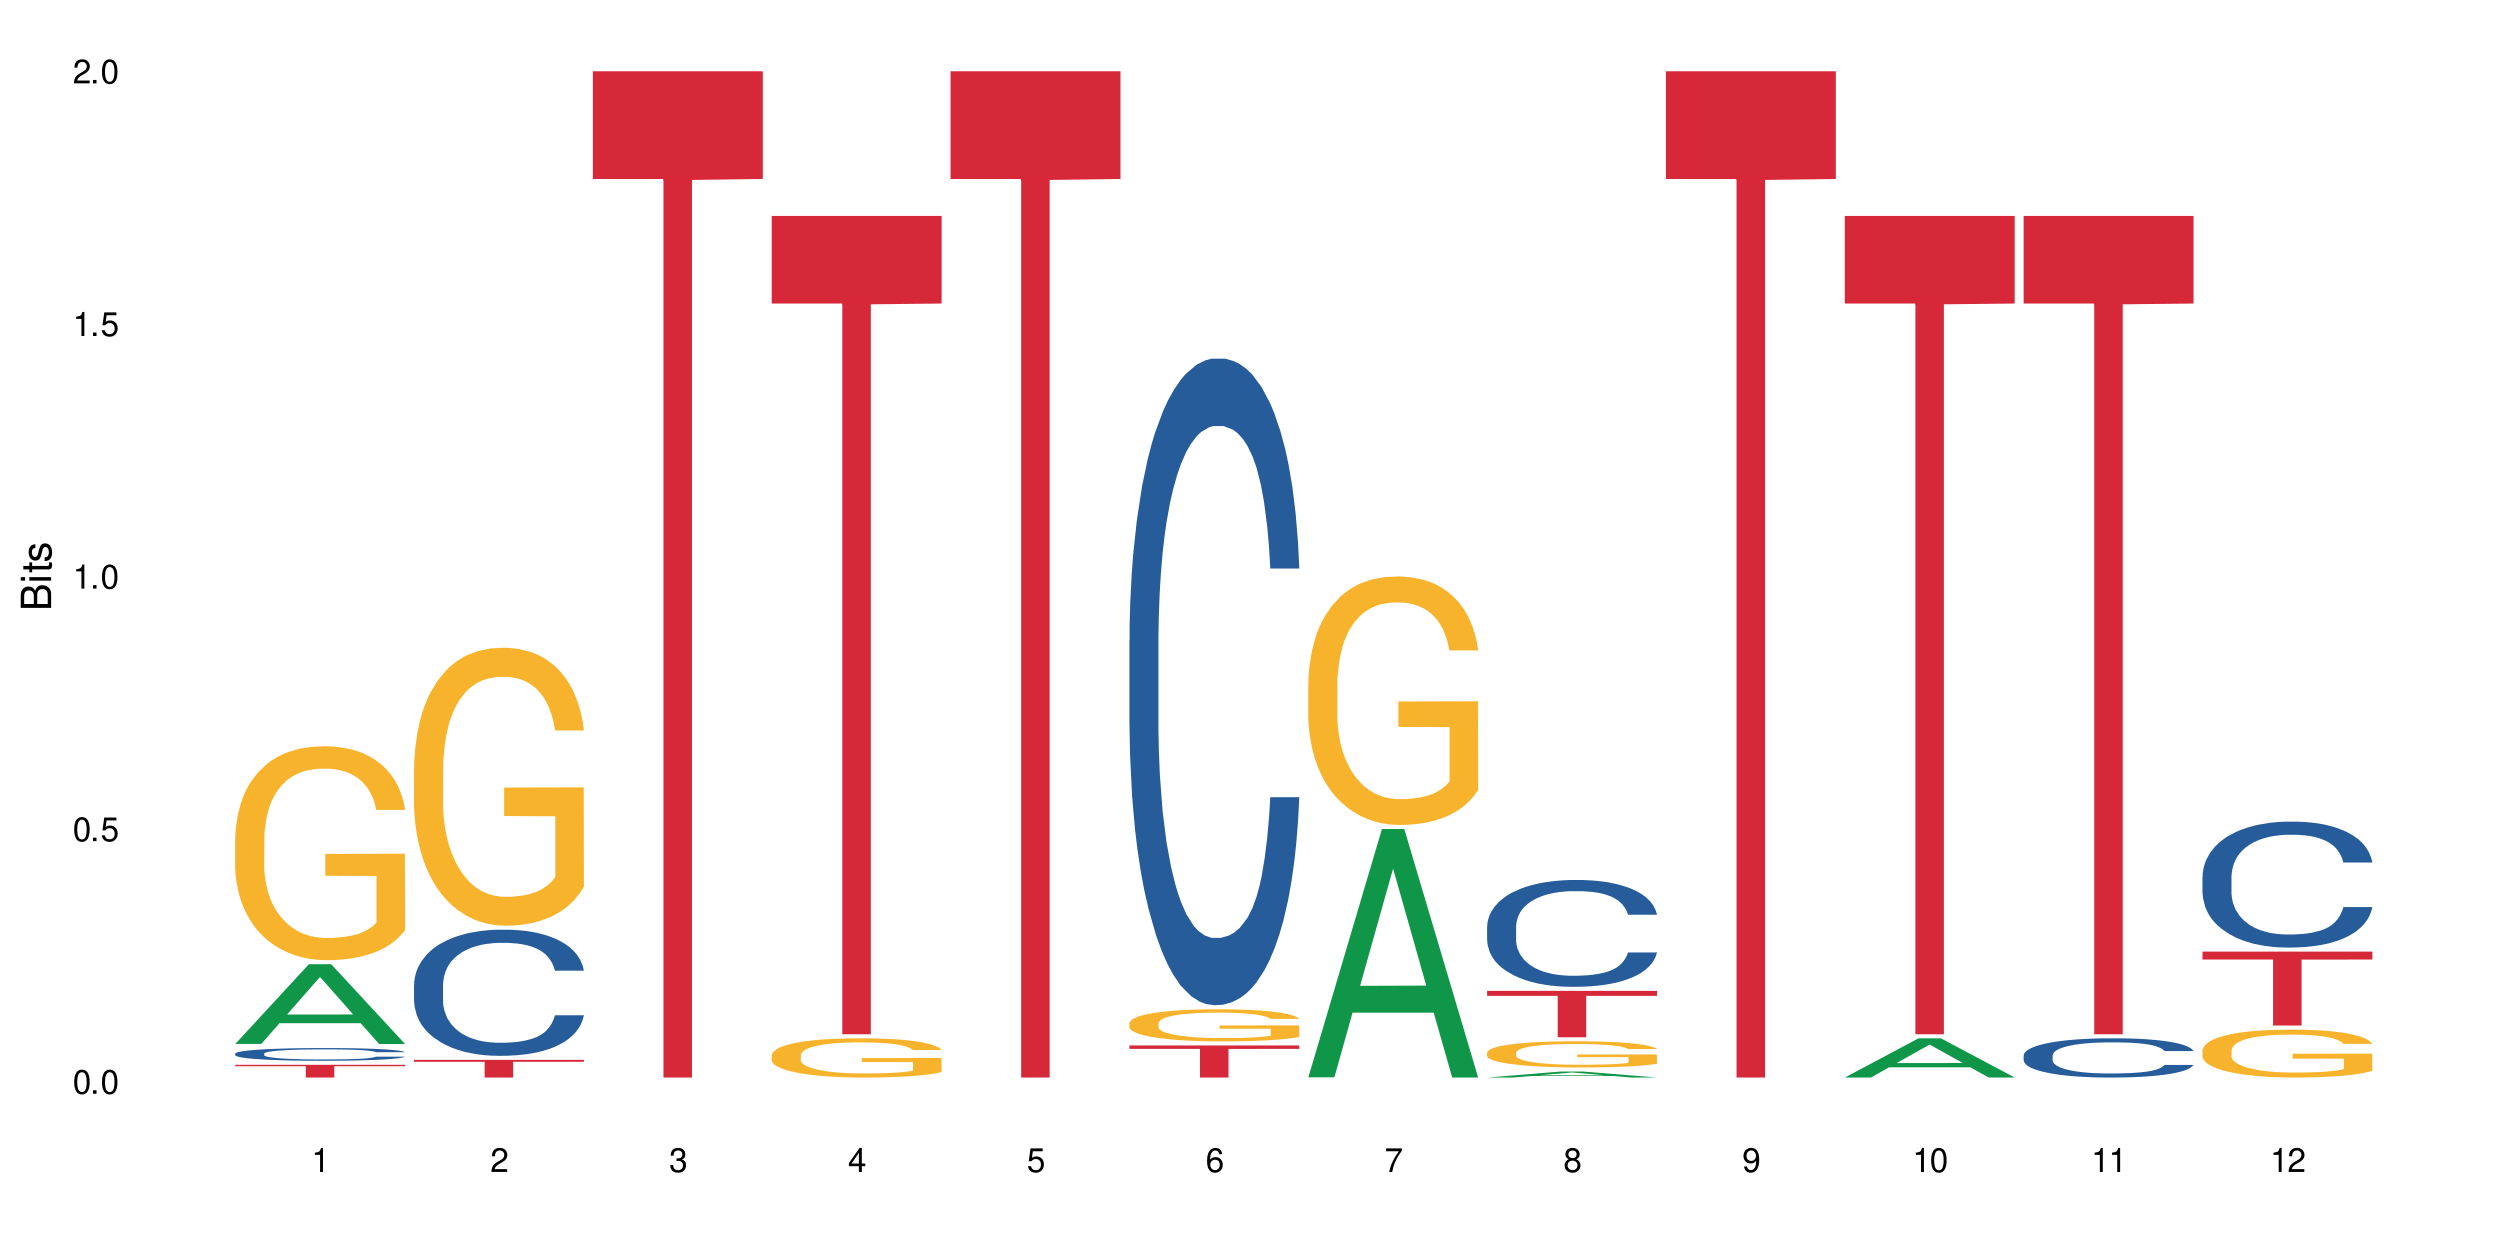<?xml version="1.0" encoding="UTF-8"?>
<svg xmlns="http://www.w3.org/2000/svg" xmlns:xlink="http://www.w3.org/1999/xlink" width="720" height="360" viewBox="0 0 720 360">
<defs>
<g>
<g id="glyph-0-0">
</g>
<g id="glyph-0-1">
<path d="M 2.641 -6.938 C 2 -6.938 1.422 -6.656 1.078 -6.172 C 0.641 -5.562 0.406 -4.641 0.406 -3.359 C 0.406 -1.016 1.188 0.219 2.641 0.219 C 4.078 0.219 4.859 -1.016 4.859 -3.297 C 4.859 -4.641 4.656 -5.547 4.203 -6.172 C 3.844 -6.656 3.281 -6.938 2.641 -6.938 Z M 2.641 -6.188 C 3.547 -6.188 4 -5.25 4 -3.375 C 4 -1.406 3.562 -0.484 2.625 -0.484 C 1.734 -0.484 1.281 -1.438 1.281 -3.344 C 1.281 -5.25 1.734 -6.188 2.641 -6.188 Z M 2.641 -6.188 "/>
</g>
<g id="glyph-0-2">
<path d="M 1.828 -1 L 0.828 -1 L 0.828 0 L 1.828 0 Z M 1.828 -1 "/>
</g>
<g id="glyph-0-3">
<path d="M 4.562 -6.797 L 1.062 -6.797 L 0.547 -3.094 L 1.328 -3.094 C 1.719 -3.562 2.047 -3.734 2.578 -3.734 C 3.484 -3.734 4.062 -3.109 4.062 -2.094 C 4.062 -1.125 3.484 -0.531 2.578 -0.531 C 1.828 -0.531 1.375 -0.906 1.188 -1.672 L 0.328 -1.672 C 0.453 -1.109 0.547 -0.844 0.75 -0.594 C 1.125 -0.078 1.828 0.219 2.594 0.219 C 3.969 0.219 4.922 -0.781 4.922 -2.219 C 4.922 -3.562 4.031 -4.484 2.719 -4.484 C 2.25 -4.484 1.859 -4.359 1.469 -4.062 L 1.734 -5.969 L 4.562 -5.969 Z M 4.562 -6.797 "/>
</g>
<g id="glyph-0-4">
<path d="M 2.484 -4.938 L 2.484 0 L 3.328 0 L 3.328 -6.938 L 2.766 -6.938 C 2.469 -5.875 2.281 -5.734 0.984 -5.562 L 0.984 -4.938 Z M 2.484 -4.938 "/>
</g>
<g id="glyph-0-5">
<path d="M 4.859 -0.828 L 1.281 -0.828 C 1.359 -1.406 1.672 -1.781 2.5 -2.281 L 3.469 -2.828 C 4.406 -3.344 4.906 -4.062 4.906 -4.906 C 4.906 -5.484 4.672 -6.031 4.266 -6.406 C 3.859 -6.766 3.375 -6.938 2.719 -6.938 C 1.859 -6.938 1.219 -6.625 0.844 -6.031 C 0.609 -5.672 0.5 -5.234 0.484 -4.531 L 1.328 -4.531 C 1.359 -5.016 1.406 -5.281 1.531 -5.516 C 1.75 -5.938 2.188 -6.203 2.703 -6.203 C 3.469 -6.203 4.031 -5.641 4.031 -4.891 C 4.031 -4.344 3.719 -3.859 3.125 -3.516 L 2.234 -3 C 0.812 -2.172 0.406 -1.531 0.328 -0.016 L 4.859 -0.016 Z M 4.859 -0.828 "/>
</g>
<g id="glyph-0-6">
<path d="M 2.125 -3.188 L 2.578 -3.188 C 3.5 -3.188 3.984 -2.766 3.984 -1.922 C 3.984 -1.062 3.469 -0.531 2.594 -0.531 C 1.656 -0.531 1.203 -1 1.156 -2.016 L 0.312 -2.016 C 0.344 -1.453 0.438 -1.094 0.609 -0.781 C 0.953 -0.109 1.625 0.219 2.547 0.219 C 3.953 0.219 4.859 -0.625 4.859 -1.938 C 4.859 -2.828 4.516 -3.297 3.703 -3.594 C 4.344 -3.844 4.656 -4.328 4.656 -5.031 C 4.656 -6.219 3.875 -6.938 2.578 -6.938 C 1.203 -6.938 0.484 -6.172 0.453 -4.703 L 1.297 -4.703 C 1.312 -5.125 1.344 -5.359 1.453 -5.578 C 1.641 -5.969 2.062 -6.203 2.594 -6.203 C 3.344 -6.203 3.797 -5.75 3.797 -5 C 3.797 -4.516 3.609 -4.219 3.25 -4.047 C 3.016 -3.953 2.703 -3.922 2.125 -3.906 Z M 2.125 -3.188 "/>
</g>
<g id="glyph-0-7">
<path d="M 3.141 -1.672 L 3.141 0 L 3.984 0 L 3.984 -1.672 L 4.984 -1.672 L 4.984 -2.438 L 3.984 -2.438 L 3.984 -6.938 L 3.359 -6.938 L 0.266 -2.578 L 0.266 -1.672 Z M 3.141 -2.438 L 1 -2.438 L 3.141 -5.5 Z M 3.141 -2.438 "/>
</g>
<g id="glyph-0-8">
<path d="M 4.781 -5.125 C 4.609 -6.266 3.891 -6.938 2.844 -6.938 C 2.094 -6.938 1.422 -6.578 1.031 -5.953 C 0.594 -5.266 0.406 -4.422 0.406 -3.172 C 0.406 -2 0.578 -1.25 0.984 -0.641 C 1.359 -0.078 1.953 0.219 2.703 0.219 C 3.984 0.219 4.922 -0.75 4.922 -2.094 C 4.922 -3.375 4.062 -4.281 2.844 -4.281 C 2.172 -4.281 1.641 -4.031 1.281 -3.516 C 1.281 -5.234 1.828 -6.188 2.797 -6.188 C 3.391 -6.188 3.797 -5.797 3.938 -5.125 Z M 2.734 -3.531 C 3.547 -3.531 4.062 -2.953 4.062 -2.031 C 4.062 -1.156 3.484 -0.531 2.703 -0.531 C 1.922 -0.531 1.328 -1.188 1.328 -2.078 C 1.328 -2.938 1.906 -3.531 2.734 -3.531 Z M 2.734 -3.531 "/>
</g>
<g id="glyph-0-9">
<path d="M 4.984 -6.797 L 0.438 -6.797 L 0.438 -5.969 L 4.109 -5.969 C 2.5 -3.656 1.828 -2.234 1.328 0 L 2.219 0 C 2.594 -2.172 3.453 -4.047 4.984 -6.094 Z M 4.984 -6.797 "/>
</g>
<g id="glyph-0-10">
<path d="M 3.75 -3.656 C 4.469 -4.094 4.688 -4.438 4.688 -5.078 C 4.688 -6.172 3.844 -6.938 2.641 -6.938 C 1.438 -6.938 0.594 -6.172 0.594 -5.094 C 0.594 -4.438 0.812 -4.094 1.516 -3.656 C 0.734 -3.266 0.359 -2.703 0.359 -1.922 C 0.359 -0.656 1.281 0.219 2.641 0.219 C 3.984 0.219 4.922 -0.656 4.922 -1.922 C 4.922 -2.703 4.531 -3.266 3.75 -3.656 Z M 2.641 -6.188 C 3.359 -6.188 3.812 -5.75 3.812 -5.062 C 3.812 -4.406 3.344 -3.984 2.641 -3.984 C 1.922 -3.984 1.453 -4.406 1.453 -5.078 C 1.453 -5.75 1.922 -6.188 2.641 -6.188 Z M 2.641 -3.266 C 3.484 -3.266 4.062 -2.719 4.062 -1.906 C 4.062 -1.078 3.484 -0.531 2.625 -0.531 C 1.797 -0.531 1.219 -1.094 1.219 -1.906 C 1.219 -2.719 1.781 -3.266 2.641 -3.266 Z M 2.641 -3.266 "/>
</g>
<g id="glyph-0-11">
<path d="M 0.516 -1.578 C 0.672 -0.453 1.406 0.219 2.438 0.219 C 3.188 0.219 3.859 -0.141 4.266 -0.766 C 4.688 -1.453 4.891 -2.297 4.891 -3.547 C 4.891 -4.719 4.703 -5.453 4.312 -6.078 C 3.938 -6.641 3.344 -6.938 2.594 -6.938 C 1.297 -6.938 0.359 -5.969 0.359 -4.625 C 0.359 -3.344 1.234 -2.453 2.453 -2.453 C 3.094 -2.453 3.578 -2.672 4.016 -3.203 C 4 -1.484 3.469 -0.531 2.5 -0.531 C 1.906 -0.531 1.484 -0.906 1.359 -1.578 Z M 2.578 -6.203 C 3.375 -6.203 3.969 -5.531 3.969 -4.641 C 3.969 -3.797 3.391 -3.188 2.547 -3.188 C 1.734 -3.188 1.234 -3.766 1.234 -4.688 C 1.234 -5.562 1.797 -6.203 2.578 -6.203 Z M 2.578 -6.203 "/>
</g>
<g id="glyph-1-0">
</g>
<g id="glyph-1-1">
<path d="M 0 -0.953 L 0 -4.891 C 0 -5.719 -0.234 -6.344 -0.734 -6.797 C -1.188 -7.234 -1.812 -7.469 -2.5 -7.469 C -3.547 -7.469 -4.188 -7 -4.625 -5.875 C -4.984 -6.688 -5.625 -7.094 -6.531 -7.094 C -7.172 -7.094 -7.734 -6.859 -8.141 -6.391 C -8.562 -5.922 -8.75 -5.344 -8.75 -4.5 L -8.75 -0.953 Z M -4.984 -2.062 L -7.766 -2.062 L -7.766 -4.219 C -7.766 -4.844 -7.688 -5.203 -7.453 -5.5 C -7.219 -5.812 -6.859 -5.969 -6.375 -5.969 C -5.891 -5.969 -5.531 -5.812 -5.297 -5.5 C -5.062 -5.203 -4.984 -4.844 -4.984 -4.219 Z M -0.984 -2.062 L -4 -2.062 L -4 -4.781 C -4 -5.766 -3.438 -6.359 -2.484 -6.359 C -1.547 -6.359 -0.984 -5.766 -0.984 -4.781 Z M -0.984 -2.062 "/>
</g>
<g id="glyph-1-2">
<path d="M -6.281 -1.797 L -6.281 -0.797 L 0 -0.797 L 0 -1.797 Z M -8.75 -1.797 L -8.75 -0.797 L -7.484 -0.797 L -7.484 -1.797 Z M -8.75 -1.797 "/>
</g>
<g id="glyph-1-3">
<path d="M -6.281 -3.047 L -6.281 -2.016 L -8.016 -2.016 L -8.016 -1.016 L -6.281 -1.016 L -6.281 -0.172 L -5.469 -0.172 L -5.469 -1.016 L -0.719 -1.016 C -0.078 -1.016 0.281 -1.453 0.281 -2.234 C 0.281 -2.5 0.25 -2.719 0.188 -3.047 L -0.641 -3.047 C -0.609 -2.906 -0.594 -2.766 -0.594 -2.562 C -0.594 -2.141 -0.719 -2.016 -1.156 -2.016 L -5.469 -2.016 L -5.469 -3.047 Z M -6.281 -3.047 "/>
</g>
<g id="glyph-1-4">
<path d="M -4.531 -5.25 C -5.766 -5.25 -6.469 -4.422 -6.469 -2.969 C -6.469 -1.516 -5.719 -0.562 -4.547 -0.562 C -3.562 -0.562 -3.094 -1.062 -2.734 -2.562 L -2.516 -3.484 C -2.344 -4.188 -2.094 -4.469 -1.641 -4.469 C -1.047 -4.469 -0.641 -3.875 -0.641 -3 C -0.641 -2.453 -0.797 -2 -1.062 -1.75 C -1.25 -1.594 -1.422 -1.531 -1.875 -1.469 L -1.875 -0.406 C -0.422 -0.453 0.281 -1.266 0.281 -2.922 C 0.281 -4.5 -0.5 -5.516 -1.719 -5.516 C -2.656 -5.516 -3.172 -4.984 -3.469 -3.734 L -3.703 -2.766 C -3.891 -1.953 -4.156 -1.609 -4.594 -1.609 C -5.188 -1.609 -5.547 -2.125 -5.547 -2.938 C -5.547 -3.75 -5.203 -4.172 -4.531 -4.203 Z M -4.531 -5.25 "/>
</g>
</g>
</defs>
<rect x="-72" y="-36" width="864" height="432" fill="rgb(100%, 100%, 100%)" fill-opacity="1"/>
<path fill-rule="nonzero" fill="rgb(6.275%, 58.824%, 28.235%)" fill-opacity="1" d="M 67.73 300.652 L 67.785 300.633 L 88.957 277.695 L 95.387 277.695 L 116.664 300.676 L 109.188 300.676 L 103.855 294.676 L 80.488 294.676 L 75.258 300.652 L 67.73 300.652 L 82.734 292.195 L 101.711 292.172 L 92.25 281.449 L 92.145 281.426 L 92.039 281.492 L 82.684 292.172 L 82.734 292.195 Z M 67.73 300.652 "/>
<path fill-rule="nonzero" fill="rgb(14.51%, 36.078%, 60%)" fill-opacity="1" d="M 67.73 303.434 L 67.789 303.43 L 67.789 303.348 L 67.969 303.223 L 68.387 303.062 L 68.805 302.949 L 69.879 302.754 L 71.371 302.562 L 72.922 302.414 L 74.055 302.328 L 75.07 302.262 L 77.398 302.137 L 78.891 302.074 L 80.5 302.016 L 82.469 301.961 L 83.902 301.926 L 87.125 301.871 L 89.512 301.848 L 91.363 301.84 L 95.359 301.84 L 97.746 301.852 L 99.477 301.867 L 101.387 301.895 L 102.996 301.926 L 105.801 302 L 108.309 302.094 L 109.441 302.148 L 111.234 302.25 L 112.605 302.352 L 113.559 302.438 L 114.633 302.562 L 115.59 302.711 L 116.305 302.883 L 116.664 303.027 L 108.309 303.027 L 107.891 302.895 L 107.414 302.789 L 106.52 302.652 L 105.625 302.555 L 104.371 302.457 L 103.238 302.395 L 101.684 302.332 L 100.312 302.289 L 98.879 302.262 L 97.508 302.242 L 94.883 302.219 L 91.84 302.219 L 90.707 302.227 L 88.379 302.254 L 87.125 302.277 L 85.336 302.324 L 84.082 302.367 L 82.59 302.434 L 81.574 302.492 L 80.32 302.578 L 79.426 302.656 L 78.414 302.766 L 77.816 302.852 L 77.277 302.945 L 76.801 303.055 L 76.441 303.172 L 76.203 303.297 L 76.086 303.418 L 76.086 303.938 L 76.203 304.055 L 76.504 304.195 L 77.277 304.402 L 78.414 304.578 L 79.727 304.719 L 80.977 304.82 L 81.695 304.867 L 82.648 304.922 L 84.141 304.988 L 86.289 305.055 L 87.543 305.082 L 89.453 305.109 L 91.422 305.121 L 94.047 305.121 L 96.375 305.109 L 97.926 305.09 L 99.535 305.066 L 101.746 305.008 L 103.117 304.953 L 104.312 304.891 L 105.207 304.828 L 105.801 304.773 L 106.699 304.668 L 107.414 304.555 L 107.949 304.438 L 108.309 304.324 L 116.664 304.324 L 116.305 304.457 L 115.77 304.59 L 115.23 304.688 L 114.395 304.805 L 113.441 304.906 L 112.066 305.023 L 110.934 305.102 L 109.441 305.184 L 108.07 305.25 L 106.578 305.305 L 104.371 305.371 L 102.938 305.406 L 101.387 305.438 L 99.535 305.465 L 97.211 305.488 L 94.703 305.5 L 92.375 305.504 L 89.871 305.496 L 88.02 305.484 L 85.574 305.453 L 82.531 305.395 L 80.32 305.328 L 78.59 305.266 L 77.102 305.199 L 75.43 305.109 L 73.281 304.961 L 71.969 304.848 L 71.074 304.754 L 70.059 304.621 L 69.344 304.504 L 68.508 304.316 L 67.91 304.078 L 67.73 303.895 Z M 67.73 303.434 "/>
<path fill-rule="nonzero" fill="rgb(96.863%, 70.196%, 16.863%)" fill-opacity="1" d="M 67.73 241.309 L 67.789 241.25 L 67.789 240.125 L 68.031 237.594 L 68.625 234.105 L 69.402 231.234 L 70.238 228.984 L 70.773 227.801 L 71.668 226.113 L 72.445 224.875 L 74.414 222.344 L 76.922 219.98 L 78.293 218.969 L 79.844 218.012 L 82.051 216.941 L 83.066 216.551 L 86.172 215.648 L 89.691 215.086 L 93.57 214.918 L 95.359 214.973 L 97.805 215.199 L 101.148 215.816 L 103.059 216.379 L 104.551 216.941 L 106.102 217.676 L 108.012 218.801 L 109.801 220.148 L 111.234 221.5 L 112.664 223.188 L 113.859 224.988 L 114.871 226.957 L 115.77 229.32 L 116.305 231.293 L 116.664 233.262 L 108.367 233.262 L 107.891 231.293 L 107.355 229.773 L 106.461 227.914 L 105.562 226.566 L 104.668 225.496 L 102.996 224.031 L 101.566 223.133 L 99.777 222.344 L 98.047 221.84 L 96.074 221.5 L 94.883 221.387 L 91.719 221.387 L 88.855 221.781 L 87.184 222.23 L 85.992 222.684 L 84.32 223.527 L 83.305 224.203 L 82.707 224.652 L 80.918 226.395 L 79.727 227.973 L 79.07 229.039 L 78.234 230.73 L 77.637 232.246 L 76.98 234.5 L 76.621 236.188 L 76.145 240.012 L 76.086 250.141 L 76.266 252.277 L 76.621 254.586 L 77.102 256.613 L 77.816 258.75 L 78.531 260.383 L 79.785 262.574 L 80.859 264.039 L 81.695 264.996 L 83.305 266.516 L 83.961 267.02 L 85.512 268.035 L 87.125 268.82 L 89.094 269.496 L 90.586 269.836 L 92.973 270.117 L 96.016 270.117 L 99.598 269.777 L 101.863 269.328 L 103.414 268.879 L 104.43 268.484 L 105.684 267.863 L 106.578 267.301 L 107.414 266.684 L 108.43 265.727 L 108.43 252.277 L 93.688 252.223 L 93.688 245.922 L 116.602 245.863 L 116.664 267.863 L 115.41 269.383 L 113.859 270.848 L 112.367 271.973 L 110.816 272.93 L 108.605 273.996 L 106.816 274.672 L 104.07 275.461 L 101.566 275.969 L 98.941 276.305 L 96.613 276.473 L 93.867 276.531 L 91.422 276.418 L 88.797 276.078 L 86.707 275.629 L 84.797 275.066 L 82.887 274.336 L 80.5 273.152 L 78.949 272.199 L 77.34 271.016 L 75.727 269.609 L 74.297 268.09 L 73.34 266.91 L 72.387 265.559 L 71.371 263.871 L 70.418 261.957 L 69.699 260.211 L 69.043 258.242 L 68.566 256.387 L 68.09 253.855 L 67.852 251.828 L 67.73 250.086 Z M 67.73 241.309 "/>
<path fill-rule="nonzero" fill="rgb(83.922%, 15.686%, 22.353%)" fill-opacity="1" d="M 67.73 306.668 L 116.664 306.668 L 116.664 307.059 L 96.27 307.062 L 96.27 310.332 L 88.066 310.332 L 88.066 307.066 L 87.945 307.059 L 67.73 307.059 Z M 67.73 306.668 "/>
<path fill-rule="nonzero" fill="rgb(14.51%, 36.078%, 60%)" fill-opacity="1" d="M 119.238 283.566 L 119.297 283.535 L 119.297 282.738 L 119.477 281.477 L 119.895 279.883 L 120.312 278.785 L 121.387 276.828 L 122.879 274.934 L 124.43 273.473 L 125.562 272.609 L 126.578 271.945 L 128.906 270.719 L 130.398 270.09 L 132.008 269.523 L 133.977 268.961 L 135.41 268.629 L 138.633 268.098 L 141.02 267.863 L 142.871 267.766 L 146.867 267.766 L 149.254 267.898 L 150.984 268.062 L 152.895 268.328 L 154.504 268.629 L 157.309 269.359 L 159.816 270.289 L 160.949 270.82 L 162.742 271.848 L 164.113 272.844 L 165.066 273.707 L 166.141 274.934 L 167.098 276.43 L 167.812 278.121 L 168.172 279.551 L 159.816 279.551 L 159.398 278.223 L 158.922 277.191 L 158.027 275.832 L 157.133 274.867 L 155.879 273.906 L 154.746 273.273 L 153.191 272.645 L 151.82 272.246 L 150.387 271.945 L 149.016 271.75 L 146.391 271.551 L 143.348 271.551 L 142.211 271.617 L 139.887 271.879 L 138.633 272.113 L 136.844 272.578 L 135.59 273.008 L 134.098 273.672 L 133.082 274.238 L 131.828 275.102 L 130.934 275.863 L 129.922 276.961 L 129.324 277.789 L 128.785 278.719 L 128.309 279.816 L 127.949 280.977 L 127.711 282.207 L 127.594 283.402 L 127.594 288.547 L 127.711 289.742 L 128.012 291.137 L 128.785 293.164 L 129.922 294.922 L 131.234 296.316 L 132.484 297.312 L 133.203 297.777 L 134.156 298.309 L 135.648 298.973 L 137.797 299.637 L 139.051 299.902 L 140.961 300.168 L 142.93 300.301 L 145.555 300.301 L 147.883 300.168 L 149.434 300 L 151.043 299.734 L 153.254 299.172 L 154.625 298.641 L 155.816 298.008 L 156.715 297.379 L 157.309 296.848 L 158.207 295.816 L 158.922 294.688 L 159.457 293.527 L 159.816 292.398 L 168.172 292.398 L 167.812 293.727 L 167.277 295.02 L 166.738 295.984 L 165.902 297.145 L 164.949 298.176 L 163.574 299.336 L 162.441 300.102 L 160.949 300.93 L 159.578 301.562 L 158.086 302.125 L 155.879 302.789 L 154.445 303.121 L 152.895 303.422 L 151.043 303.688 L 148.719 303.918 L 146.211 304.051 L 143.883 304.086 L 141.379 304.02 L 139.527 303.887 L 137.082 303.586 L 134.039 302.988 L 131.828 302.359 L 130.098 301.727 L 128.605 301.062 L 126.938 300.168 L 124.789 298.707 L 123.477 297.578 L 122.582 296.648 L 121.566 295.352 L 120.852 294.191 L 120.016 292.332 L 119.418 289.977 L 119.238 288.148 Z M 119.238 283.566 "/>
<path fill-rule="nonzero" fill="rgb(96.863%, 70.196%, 16.863%)" fill-opacity="1" d="M 119.238 220.836 L 119.297 220.762 L 119.297 219.301 L 119.535 216.008 L 120.133 211.477 L 120.91 207.75 L 121.746 204.824 L 122.281 203.289 L 123.176 201.094 L 123.953 199.488 L 125.922 196.195 L 128.43 193.125 L 129.801 191.812 L 131.352 190.566 L 133.559 189.18 L 134.574 188.668 L 137.676 187.496 L 141.199 186.766 L 145.078 186.547 L 146.867 186.621 L 149.312 186.914 L 152.656 187.715 L 154.566 188.449 L 156.059 189.18 L 157.609 190.129 L 159.52 191.59 L 161.309 193.348 L 162.742 195.102 L 164.172 197.293 L 165.367 199.633 L 166.379 202.191 L 167.277 205.262 L 167.812 207.82 L 168.172 210.379 L 159.875 210.379 L 159.398 207.82 L 158.863 205.848 L 157.965 203.434 L 157.07 201.68 L 156.176 200.293 L 154.504 198.391 L 153.074 197.223 L 151.281 196.195 L 149.551 195.539 L 147.582 195.102 L 146.391 194.953 L 143.227 194.953 L 140.363 195.465 L 138.691 196.051 L 137.5 196.637 L 135.828 197.734 L 134.812 198.609 L 134.215 199.195 L 132.426 201.461 L 131.234 203.508 L 130.578 204.898 L 129.742 207.09 L 129.145 209.062 L 128.488 211.988 L 128.129 214.184 L 127.652 219.152 L 127.594 232.312 L 127.773 235.09 L 128.129 238.09 L 128.605 240.719 L 129.324 243.496 L 130.039 245.617 L 131.293 248.469 L 132.367 250.371 L 133.203 251.613 L 134.812 253.586 L 135.469 254.246 L 137.02 255.562 L 138.633 256.586 L 140.602 257.461 L 142.094 257.898 L 144.48 258.266 L 147.523 258.266 L 151.105 257.828 L 153.371 257.242 L 154.922 256.656 L 155.938 256.145 L 157.191 255.34 L 158.086 254.609 L 158.922 253.805 L 159.938 252.562 L 159.938 235.09 L 145.195 235.016 L 145.195 226.828 L 168.109 226.758 L 168.172 255.34 L 166.918 257.316 L 165.367 259.215 L 163.875 260.68 L 162.324 261.922 L 160.113 263.309 L 158.324 264.188 L 155.578 265.211 L 153.074 265.867 L 150.449 266.309 L 148.121 266.527 L 145.375 266.602 L 142.93 266.453 L 140.305 266.016 L 138.215 265.43 L 136.305 264.699 L 134.395 263.75 L 132.008 262.215 L 130.457 260.973 L 128.848 259.438 L 127.234 257.609 L 125.801 255.633 L 124.848 254.098 L 123.895 252.344 L 122.879 250.152 L 121.926 247.664 L 121.207 245.398 L 120.551 242.84 L 120.074 240.426 L 119.598 237.137 L 119.359 234.504 L 119.238 232.238 Z M 119.238 220.836 "/>
<path fill-rule="nonzero" fill="rgb(83.922%, 15.686%, 22.353%)" fill-opacity="1" d="M 119.238 305.25 L 168.172 305.25 L 168.172 305.793 L 147.777 305.797 L 147.777 310.332 L 139.574 310.332 L 139.574 305.801 L 139.453 305.793 L 119.238 305.793 Z M 119.238 305.25 "/>
<path fill-rule="nonzero" fill="rgb(83.922%, 15.686%, 22.353%)" fill-opacity="1" d="M 170.746 20.527 L 219.68 20.527 L 219.68 51.547 L 199.285 51.82 L 199.285 310.332 L 191.078 310.332 L 191.078 52.094 L 190.961 51.547 L 170.746 51.547 Z M 170.746 20.527 "/>
<path fill-rule="nonzero" fill="rgb(96.863%, 70.196%, 16.863%)" fill-opacity="1" d="M 222.254 303.871 L 222.312 303.859 L 222.312 303.656 L 222.551 303.191 L 223.148 302.551 L 223.926 302.023 L 224.762 301.613 L 225.297 301.395 L 226.191 301.086 L 226.969 300.859 L 228.938 300.395 L 231.445 299.961 L 232.816 299.773 L 234.367 299.598 L 236.574 299.402 L 237.59 299.332 L 240.691 299.164 L 244.215 299.062 L 248.094 299.031 L 249.883 299.043 L 252.328 299.082 L 255.672 299.195 L 257.582 299.301 L 259.07 299.402 L 260.625 299.535 L 262.535 299.742 L 264.324 299.992 L 265.754 300.238 L 267.188 300.547 L 268.383 300.879 L 269.395 301.238 L 270.289 301.672 L 270.828 302.035 L 271.188 302.395 L 262.891 302.395 L 262.414 302.035 L 261.875 301.754 L 260.98 301.414 L 260.086 301.168 L 259.191 300.973 L 257.52 300.703 L 256.09 300.539 L 254.297 300.395 L 252.566 300.301 L 250.598 300.238 L 249.406 300.219 L 246.242 300.219 L 243.379 300.289 L 241.707 300.371 L 240.516 300.457 L 238.844 300.609 L 237.828 300.734 L 237.23 300.816 L 235.441 301.137 L 234.25 301.426 L 233.59 301.621 L 232.758 301.93 L 232.16 302.211 L 231.504 302.621 L 231.145 302.934 L 230.668 303.633 L 230.609 305.492 L 230.785 305.883 L 231.145 306.309 L 231.621 306.68 L 232.34 307.07 L 233.055 307.371 L 234.309 307.773 L 235.383 308.043 L 236.219 308.215 L 237.828 308.496 L 238.484 308.59 L 240.035 308.773 L 241.648 308.918 L 243.617 309.043 L 245.109 309.105 L 247.496 309.156 L 250.539 309.156 L 254.121 309.094 L 256.387 309.012 L 257.938 308.93 L 258.953 308.855 L 260.207 308.742 L 261.102 308.641 L 261.938 308.527 L 262.949 308.352 L 262.949 305.883 L 248.211 305.875 L 248.211 304.719 L 271.125 304.707 L 271.188 308.742 L 269.934 309.023 L 268.383 309.289 L 266.891 309.496 L 265.34 309.672 L 263.129 309.867 L 261.34 309.992 L 258.594 310.137 L 256.09 310.23 L 253.465 310.293 L 251.137 310.32 L 248.391 310.332 L 245.945 310.312 L 243.32 310.25 L 241.23 310.168 L 239.32 310.062 L 237.41 309.93 L 235.023 309.715 L 233.473 309.539 L 231.859 309.32 L 230.25 309.062 L 228.816 308.785 L 227.863 308.566 L 226.91 308.32 L 225.895 308.012 L 224.938 307.66 L 224.223 307.34 L 223.566 306.977 L 223.09 306.637 L 222.613 306.172 L 222.375 305.801 L 222.254 305.48 Z M 222.254 303.871 "/>
<path fill-rule="nonzero" fill="rgb(83.922%, 15.686%, 22.353%)" fill-opacity="1" d="M 222.254 62.191 L 271.188 62.191 L 271.188 87.418 L 250.793 87.641 L 250.793 297.867 L 242.586 297.867 L 242.586 87.863 L 242.469 87.418 L 222.254 87.418 Z M 222.254 62.191 "/>
<path fill-rule="nonzero" fill="rgb(83.922%, 15.686%, 22.353%)" fill-opacity="1" d="M 273.762 20.527 L 322.695 20.527 L 322.695 51.547 L 302.301 51.82 L 302.301 310.332 L 294.094 310.332 L 294.094 52.094 L 293.977 51.547 L 273.762 51.547 Z M 273.762 20.527 "/>
<path fill-rule="nonzero" fill="rgb(14.51%, 36.078%, 60%)" fill-opacity="1" d="M 325.27 184.324 L 325.328 184.156 L 325.328 180.07 L 325.508 173.602 L 325.926 165.434 L 326.344 159.816 L 327.418 149.773 L 328.91 140.07 L 330.461 132.582 L 331.594 128.156 L 332.609 124.754 L 334.938 118.453 L 336.43 115.223 L 338.039 112.328 L 340.008 109.434 L 341.441 107.73 L 344.664 105.008 L 347.051 103.816 L 348.898 103.305 L 352.898 103.305 L 355.285 103.988 L 357.016 104.84 L 358.926 106.199 L 360.535 107.73 L 363.34 111.477 L 365.848 116.242 L 366.98 118.965 L 368.77 124.242 L 370.145 129.348 L 371.098 133.773 L 372.172 140.07 L 373.129 147.73 L 373.844 156.41 L 374.199 163.73 L 365.848 163.73 L 365.43 156.922 L 364.953 151.645 L 364.055 144.668 L 363.16 139.73 L 361.91 134.793 L 360.773 131.562 L 359.223 128.328 L 357.852 126.285 L 356.418 124.754 L 355.047 123.73 L 352.422 122.711 L 349.379 122.711 L 348.242 123.051 L 345.914 124.414 L 344.664 125.605 L 342.871 127.988 L 341.621 130.199 L 340.129 133.602 L 339.113 136.496 L 337.859 140.922 L 336.965 144.836 L 335.949 150.453 L 335.355 154.711 L 334.816 159.477 L 334.34 165.09 L 333.98 171.051 L 333.742 177.348 L 333.625 183.473 L 333.625 209.855 L 333.742 215.984 L 334.039 223.133 L 334.816 233.516 L 335.949 242.535 L 337.262 249.684 L 338.516 254.793 L 339.234 257.176 L 340.188 259.898 L 341.68 263.301 L 343.828 266.707 L 345.082 268.066 L 346.988 269.43 L 348.961 270.109 L 351.586 270.109 L 353.914 269.43 L 355.465 268.578 L 357.074 267.215 L 359.281 264.324 L 360.656 261.598 L 361.848 258.367 L 362.742 255.133 L 363.34 252.41 L 364.234 247.133 L 364.953 241.344 L 365.488 235.387 L 365.848 229.602 L 374.199 229.602 L 373.844 236.41 L 373.305 243.047 L 372.77 247.984 L 371.934 253.941 L 370.98 259.215 L 369.605 265.172 L 368.473 269.09 L 366.98 273.344 L 365.609 276.578 L 364.117 279.473 L 361.91 282.875 L 360.477 284.578 L 358.926 286.109 L 357.074 287.473 L 354.746 288.664 L 352.242 289.344 L 349.914 289.512 L 347.406 289.172 L 345.559 288.492 L 343.109 286.961 L 340.066 283.898 L 337.859 280.664 L 336.129 277.43 L 334.637 274.023 L 332.965 269.43 L 330.82 261.941 L 329.504 256.152 L 328.609 251.387 L 327.598 244.75 L 326.879 238.793 L 326.043 229.262 L 325.449 217.176 L 325.27 207.812 Z M 325.27 184.324 "/>
<path fill-rule="nonzero" fill="rgb(96.863%, 70.196%, 16.863%)" fill-opacity="1" d="M 325.27 294.637 L 325.328 294.629 L 325.328 294.461 L 325.566 294.078 L 326.164 293.555 L 326.941 293.125 L 327.773 292.789 L 328.312 292.609 L 329.207 292.359 L 329.984 292.172 L 331.953 291.793 L 334.457 291.438 L 335.832 291.285 L 337.383 291.141 L 339.59 290.98 L 340.605 290.922 L 343.707 290.785 L 347.23 290.703 L 351.109 290.676 L 352.898 290.688 L 355.344 290.719 L 358.688 290.812 L 360.594 290.898 L 362.086 290.98 L 363.641 291.09 L 365.547 291.262 L 367.34 291.461 L 368.77 291.664 L 370.203 291.918 L 371.395 292.188 L 372.41 292.484 L 373.305 292.84 L 373.844 293.133 L 374.199 293.43 L 365.906 293.43 L 365.43 293.133 L 364.891 292.906 L 363.996 292.629 L 363.102 292.426 L 362.207 292.266 L 360.535 292.047 L 359.105 291.91 L 357.312 291.793 L 355.582 291.715 L 353.613 291.664 L 352.422 291.648 L 349.258 291.648 L 346.395 291.707 L 344.723 291.773 L 343.527 291.844 L 341.859 291.969 L 340.844 292.07 L 340.246 292.137 L 338.457 292.398 L 337.262 292.637 L 336.605 292.797 L 335.77 293.051 L 335.176 293.277 L 334.52 293.617 L 334.16 293.867 L 333.684 294.441 L 333.625 295.965 L 333.801 296.285 L 334.16 296.629 L 334.637 296.934 L 335.355 297.254 L 336.07 297.5 L 337.324 297.828 L 338.398 298.047 L 339.234 298.191 L 340.844 298.422 L 341.5 298.496 L 343.051 298.648 L 344.664 298.766 L 346.633 298.867 L 348.125 298.918 L 350.512 298.961 L 353.555 298.961 L 357.133 298.91 L 359.402 298.844 L 360.953 298.773 L 361.969 298.715 L 363.223 298.621 L 364.117 298.539 L 364.953 298.445 L 365.965 298.301 L 365.965 296.285 L 351.227 296.273 L 351.227 295.328 L 374.141 295.32 L 374.199 298.621 L 372.949 298.852 L 371.395 299.07 L 369.906 299.238 L 368.352 299.383 L 366.145 299.543 L 364.355 299.645 L 361.609 299.762 L 359.105 299.84 L 356.477 299.891 L 354.152 299.914 L 351.406 299.922 L 348.961 299.906 L 346.332 299.855 L 344.246 299.789 L 342.336 299.703 L 340.426 299.594 L 338.039 299.418 L 336.488 299.273 L 334.875 299.094 L 333.266 298.883 L 331.832 298.656 L 330.879 298.48 L 329.922 298.277 L 328.91 298.023 L 327.953 297.734 L 327.238 297.473 L 326.582 297.18 L 326.105 296.898 L 325.625 296.52 L 325.387 296.215 L 325.27 295.953 Z M 325.27 294.637 "/>
<path fill-rule="nonzero" fill="rgb(83.922%, 15.686%, 22.353%)" fill-opacity="1" d="M 325.27 301.086 L 374.199 301.086 L 374.199 302.078 L 353.809 302.086 L 353.809 310.332 L 345.602 310.332 L 345.602 302.094 L 345.484 302.078 L 325.27 302.078 Z M 325.27 301.086 "/>
<path fill-rule="nonzero" fill="rgb(6.275%, 58.824%, 28.235%)" fill-opacity="1" d="M 376.777 310.266 L 376.828 310.199 L 398 238.754 L 404.43 238.754 L 425.707 310.332 L 418.234 310.332 L 412.902 291.648 L 389.531 291.648 L 384.305 310.266 L 376.777 310.266 L 391.781 283.918 L 410.758 283.852 L 401.293 250.449 L 401.191 250.383 L 401.086 250.582 L 391.727 283.852 L 391.781 283.918 Z M 376.777 310.266 "/>
<path fill-rule="nonzero" fill="rgb(96.863%, 70.196%, 16.863%)" fill-opacity="1" d="M 376.777 196.668 L 376.836 196.605 L 376.836 195.297 L 377.074 192.355 L 377.672 188.301 L 378.449 184.969 L 379.281 182.352 L 379.82 180.98 L 380.715 179.02 L 381.492 177.582 L 383.461 174.641 L 385.965 171.895 L 387.34 170.719 L 388.891 169.605 L 391.098 168.363 L 392.113 167.906 L 395.215 166.859 L 398.734 166.207 L 402.613 166.012 L 404.406 166.078 L 406.852 166.34 L 410.195 167.059 L 412.102 167.711 L 413.594 168.363 L 415.148 169.215 L 417.055 170.523 L 418.848 172.09 L 420.277 173.66 L 421.711 175.621 L 422.902 177.711 L 423.918 180 L 424.812 182.746 L 425.352 185.035 L 425.707 187.32 L 417.414 187.32 L 416.938 185.035 L 416.398 183.27 L 415.504 181.113 L 414.609 179.543 L 413.715 178.301 L 412.043 176.602 L 410.609 175.555 L 408.82 174.641 L 407.09 174.051 L 405.121 173.66 L 403.93 173.527 L 400.766 173.527 L 397.902 173.984 L 396.23 174.508 L 395.035 175.031 L 393.367 176.012 L 392.352 176.797 L 391.754 177.32 L 389.965 179.348 L 388.77 181.176 L 388.113 182.418 L 387.277 184.379 L 386.684 186.145 L 386.027 188.758 L 385.668 190.719 L 385.191 195.164 L 385.129 206.934 L 385.309 209.414 L 385.668 212.098 L 386.145 214.449 L 386.859 216.934 L 387.578 218.828 L 388.832 221.379 L 389.906 223.078 L 390.738 224.188 L 392.352 225.953 L 393.008 226.543 L 394.559 227.719 L 396.172 228.633 L 398.141 229.418 L 399.633 229.812 L 402.02 230.137 L 405.062 230.137 L 408.641 229.746 L 410.91 229.223 L 412.461 228.699 L 413.477 228.242 L 414.73 227.523 L 415.625 226.871 L 416.461 226.148 L 417.473 225.039 L 417.473 209.414 L 402.734 209.352 L 402.734 202.031 L 425.648 201.965 L 425.707 227.523 L 424.457 229.289 L 422.902 230.988 L 421.414 232.297 L 419.859 233.406 L 417.652 234.648 L 415.863 235.434 L 413.117 236.348 L 410.609 236.938 L 407.984 237.328 L 405.66 237.523 L 402.914 237.59 L 400.469 237.461 L 397.84 237.066 L 395.754 236.543 L 393.844 235.891 L 391.934 235.039 L 389.547 233.668 L 387.996 232.555 L 386.383 231.184 L 384.773 229.551 L 383.34 227.785 L 382.387 226.41 L 381.43 224.844 L 380.418 222.883 L 379.461 220.66 L 378.746 218.633 L 378.09 216.344 L 377.613 214.188 L 377.133 211.246 L 376.895 208.895 L 376.777 206.867 Z M 376.777 196.668 "/>
<path fill-rule="nonzero" fill="rgb(6.275%, 58.824%, 28.235%)" fill-opacity="1" d="M 428.285 310.332 L 428.336 310.328 L 449.508 308.594 L 455.938 308.594 L 477.215 310.332 L 469.742 310.332 L 464.406 309.879 L 441.039 309.879 L 435.812 310.332 L 428.285 310.332 L 443.289 309.691 L 462.266 309.688 L 452.801 308.879 L 452.699 308.875 L 452.594 308.883 L 443.234 309.688 L 443.289 309.691 Z M 428.285 310.332 "/>
<path fill-rule="nonzero" fill="rgb(14.51%, 36.078%, 60%)" fill-opacity="1" d="M 428.285 266.836 L 428.344 266.805 L 428.344 266.133 L 428.523 265.062 L 428.941 263.715 L 429.359 262.785 L 430.434 261.125 L 431.926 259.523 L 433.477 258.285 L 434.609 257.555 L 435.625 256.992 L 437.949 255.953 L 439.441 255.418 L 441.055 254.941 L 443.023 254.461 L 444.457 254.18 L 447.68 253.73 L 450.066 253.535 L 451.914 253.449 L 455.914 253.449 L 458.301 253.562 L 460.031 253.703 L 461.941 253.93 L 463.551 254.18 L 466.355 254.801 L 468.863 255.586 L 469.996 256.035 L 471.785 256.91 L 473.16 257.754 L 474.113 258.484 L 475.188 259.523 L 476.141 260.789 L 476.859 262.223 L 477.215 263.434 L 468.863 263.434 L 468.445 262.309 L 467.969 261.434 L 467.07 260.281 L 466.176 259.469 L 464.922 258.652 L 463.789 258.117 L 462.238 257.582 L 460.867 257.246 L 459.434 256.992 L 458.062 256.824 L 455.434 256.656 L 452.391 256.656 L 451.258 256.711 L 448.93 256.938 L 447.68 257.133 L 445.887 257.527 L 444.633 257.891 L 443.145 258.453 L 442.129 258.934 L 440.875 259.664 L 439.98 260.312 L 438.965 261.238 L 438.367 261.941 L 437.832 262.73 L 437.355 263.656 L 436.996 264.641 L 436.758 265.68 L 436.637 266.695 L 436.637 271.051 L 436.758 272.062 L 437.055 273.246 L 437.832 274.961 L 438.965 276.449 L 440.277 277.633 L 441.531 278.477 L 442.246 278.867 L 443.203 279.32 L 444.695 279.883 L 446.844 280.445 L 448.094 280.668 L 450.004 280.895 L 451.973 281.008 L 454.602 281.008 L 456.926 280.895 L 458.48 280.754 L 460.09 280.527 L 462.297 280.051 L 463.672 279.602 L 464.863 279.066 L 465.758 278.531 L 466.355 278.082 L 467.25 277.211 L 467.969 276.254 L 468.504 275.27 L 468.863 274.312 L 477.215 274.312 L 476.859 275.438 L 476.32 276.535 L 475.785 277.352 L 474.949 278.336 L 473.992 279.207 L 472.621 280.191 L 471.488 280.836 L 469.996 281.539 L 468.625 282.074 L 467.133 282.551 L 464.922 283.113 L 463.492 283.395 L 461.941 283.648 L 460.09 283.875 L 457.762 284.07 L 455.258 284.184 L 452.93 284.211 L 450.422 284.156 L 448.574 284.043 L 446.125 283.789 L 443.082 283.285 L 440.875 282.75 L 439.145 282.215 L 437.652 281.652 L 435.98 280.895 L 433.832 279.656 L 432.52 278.699 L 431.625 277.914 L 430.613 276.816 L 429.895 275.832 L 429.059 274.258 L 428.465 272.262 L 428.285 270.715 Z M 428.285 266.836 "/>
<path fill-rule="nonzero" fill="rgb(96.863%, 70.196%, 16.863%)" fill-opacity="1" d="M 428.285 303.117 L 428.344 303.109 L 428.344 302.973 L 428.582 302.664 L 429.18 302.234 L 429.953 301.883 L 430.789 301.609 L 431.328 301.465 L 432.223 301.258 L 433 301.105 L 434.969 300.797 L 437.473 300.508 L 438.848 300.383 L 440.398 300.266 L 442.605 300.137 L 443.621 300.086 L 446.723 299.977 L 450.242 299.906 L 454.121 299.887 L 455.914 299.895 L 458.359 299.922 L 461.703 299.996 L 463.609 300.066 L 465.102 300.137 L 466.652 300.223 L 468.562 300.363 L 470.355 300.527 L 471.785 300.691 L 473.219 300.898 L 474.41 301.121 L 475.426 301.359 L 476.32 301.652 L 476.859 301.891 L 477.215 302.133 L 468.922 302.133 L 468.445 301.891 L 467.906 301.707 L 467.012 301.477 L 466.117 301.312 L 465.223 301.184 L 463.551 301.004 L 462.117 300.895 L 460.328 300.797 L 458.598 300.734 L 456.629 300.691 L 455.434 300.68 L 452.273 300.68 L 449.41 300.727 L 447.738 300.781 L 446.543 300.836 L 444.875 300.941 L 443.859 301.023 L 443.262 301.078 L 441.473 301.293 L 440.277 301.484 L 439.621 301.617 L 438.785 301.824 L 438.191 302.008 L 437.535 302.285 L 437.176 302.492 L 436.699 302.961 L 436.637 304.199 L 436.816 304.461 L 437.176 304.742 L 437.652 304.992 L 438.367 305.254 L 439.086 305.453 L 440.34 305.723 L 441.414 305.902 L 442.246 306.02 L 443.859 306.203 L 444.516 306.266 L 446.066 306.391 L 447.68 306.488 L 449.648 306.57 L 451.141 306.609 L 453.527 306.645 L 456.57 306.645 L 460.148 306.602 L 462.418 306.547 L 463.969 306.492 L 464.984 306.445 L 466.238 306.371 L 467.133 306.301 L 467.969 306.223 L 468.98 306.109 L 468.98 304.461 L 454.242 304.453 L 454.242 303.684 L 477.156 303.676 L 477.215 306.371 L 475.965 306.555 L 474.41 306.734 L 472.918 306.871 L 471.367 306.988 L 469.16 307.121 L 467.371 307.203 L 464.625 307.301 L 462.117 307.359 L 459.492 307.402 L 457.164 307.422 L 454.422 307.43 L 451.973 307.418 L 449.348 307.375 L 447.262 307.32 L 445.352 307.25 L 443.441 307.16 L 441.055 307.016 L 439.504 306.898 L 437.891 306.754 L 436.281 306.582 L 434.848 306.398 L 433.895 306.254 L 432.938 306.086 L 431.926 305.879 L 430.969 305.645 L 430.254 305.434 L 429.598 305.191 L 429.121 304.965 L 428.641 304.652 L 428.402 304.406 L 428.285 304.191 Z M 428.285 303.117 "/>
<path fill-rule="nonzero" fill="rgb(83.922%, 15.686%, 22.353%)" fill-opacity="1" d="M 428.285 285.375 L 477.215 285.375 L 477.215 286.805 L 456.824 286.816 L 456.824 298.723 L 448.617 298.723 L 448.617 286.828 L 448.5 286.805 L 428.285 286.805 Z M 428.285 285.375 "/>
<path fill-rule="nonzero" fill="rgb(83.922%, 15.686%, 22.353%)" fill-opacity="1" d="M 479.793 20.527 L 528.723 20.527 L 528.723 51.547 L 508.332 51.82 L 508.332 310.332 L 500.125 310.332 L 500.125 52.094 L 500.008 51.547 L 479.793 51.547 Z M 479.793 20.527 "/>
<path fill-rule="nonzero" fill="rgb(6.275%, 58.824%, 28.235%)" fill-opacity="1" d="M 531.301 310.32 L 531.352 310.312 L 552.523 299.031 L 558.953 299.031 L 580.23 310.332 L 572.754 310.332 L 567.422 307.383 L 544.055 307.383 L 538.828 310.32 L 531.301 310.32 L 546.305 306.16 L 565.281 306.152 L 555.816 300.879 L 555.715 300.867 L 555.609 300.898 L 546.25 306.152 L 546.305 306.16 Z M 531.301 310.32 "/>
<path fill-rule="nonzero" fill="rgb(83.922%, 15.686%, 22.353%)" fill-opacity="1" d="M 531.301 62.191 L 580.23 62.191 L 580.23 87.418 L 559.84 87.641 L 559.84 297.867 L 551.633 297.867 L 551.633 87.863 L 551.516 87.418 L 531.301 87.418 Z M 531.301 62.191 "/>
<path fill-rule="nonzero" fill="rgb(14.51%, 36.078%, 60%)" fill-opacity="1" d="M 582.809 303.949 L 582.867 303.938 L 582.867 303.691 L 583.047 303.297 L 583.465 302.801 L 583.883 302.461 L 584.957 301.852 L 586.445 301.262 L 588 300.809 L 589.133 300.539 L 590.148 300.332 L 592.473 299.949 L 593.965 299.754 L 595.578 299.578 L 597.547 299.402 L 598.977 299.301 L 602.199 299.133 L 604.586 299.062 L 606.438 299.031 L 610.438 299.031 L 612.824 299.074 L 614.555 299.125 L 616.461 299.207 L 618.074 299.301 L 620.879 299.527 L 623.383 299.816 L 624.52 299.98 L 626.309 300.301 L 627.68 300.613 L 628.637 300.879 L 629.711 301.262 L 630.664 301.727 L 631.383 302.254 L 631.738 302.699 L 623.383 302.699 L 622.969 302.285 L 622.488 301.965 L 621.594 301.543 L 620.699 301.242 L 619.445 300.941 L 618.312 300.746 L 616.762 300.551 L 615.387 300.426 L 613.957 300.332 L 612.582 300.27 L 609.957 300.207 L 606.914 300.207 L 605.781 300.23 L 603.453 300.312 L 602.199 300.383 L 600.41 300.527 L 599.156 300.664 L 597.664 300.871 L 596.652 301.047 L 595.398 301.312 L 594.504 301.551 L 593.488 301.895 L 592.891 302.152 L 592.355 302.441 L 591.879 302.781 L 591.52 303.141 L 591.281 303.523 L 591.16 303.898 L 591.16 305.496 L 591.281 305.871 L 591.578 306.305 L 592.355 306.934 L 593.488 307.48 L 594.801 307.914 L 596.055 308.227 L 596.77 308.371 L 597.727 308.535 L 599.219 308.742 L 601.367 308.949 L 602.617 309.031 L 604.527 309.113 L 606.496 309.156 L 609.121 309.156 L 611.449 309.113 L 613 309.062 L 614.613 308.98 L 616.82 308.805 L 618.191 308.637 L 619.387 308.441 L 620.281 308.246 L 620.879 308.082 L 621.773 307.762 L 622.488 307.41 L 623.027 307.047 L 623.383 306.695 L 631.738 306.695 L 631.383 307.109 L 630.844 307.512 L 630.309 307.812 L 629.473 308.172 L 628.516 308.492 L 627.145 308.855 L 626.012 309.094 L 624.52 309.352 L 623.145 309.547 L 621.652 309.723 L 619.445 309.93 L 618.016 310.031 L 616.461 310.125 L 614.613 310.207 L 612.285 310.281 L 609.777 310.32 L 607.453 310.332 L 604.945 310.312 L 603.098 310.27 L 600.648 310.176 L 597.605 309.992 L 595.398 309.797 L 593.668 309.598 L 592.176 309.391 L 590.504 309.113 L 588.355 308.66 L 587.043 308.309 L 586.148 308.02 L 585.133 307.617 L 584.418 307.254 L 583.582 306.676 L 582.984 305.941 L 582.809 305.375 Z M 582.809 303.949 "/>
<path fill-rule="nonzero" fill="rgb(83.922%, 15.686%, 22.353%)" fill-opacity="1" d="M 582.809 62.191 L 631.738 62.191 L 631.738 87.418 L 611.344 87.641 L 611.344 297.867 L 603.141 297.867 L 603.141 87.863 L 603.023 87.418 L 582.809 87.418 Z M 582.809 62.191 "/>
<path fill-rule="nonzero" fill="rgb(14.51%, 36.078%, 60%)" fill-opacity="1" d="M 634.312 252.418 L 634.375 252.387 L 634.375 251.59 L 634.555 250.332 L 634.973 248.738 L 635.387 247.645 L 636.461 245.691 L 637.953 243.801 L 639.508 242.344 L 640.641 241.48 L 641.652 240.816 L 643.98 239.59 L 645.473 238.961 L 647.086 238.398 L 649.055 237.832 L 650.484 237.504 L 653.707 236.973 L 656.094 236.738 L 657.945 236.641 L 661.941 236.641 L 664.332 236.773 L 666.062 236.938 L 667.969 237.203 L 669.582 237.504 L 672.387 238.23 L 674.891 239.16 L 676.027 239.691 L 677.816 240.719 L 679.188 241.711 L 680.145 242.574 L 681.219 243.801 L 682.172 245.293 L 682.887 246.984 L 683.246 248.406 L 674.891 248.406 L 674.477 247.082 L 673.996 246.055 L 673.102 244.695 L 672.207 243.734 L 670.953 242.773 L 669.82 242.145 L 668.27 241.512 L 666.895 241.117 L 665.465 240.816 L 664.09 240.617 L 661.465 240.418 L 658.422 240.418 L 657.289 240.484 L 654.961 240.75 L 653.707 240.984 L 651.918 241.445 L 650.664 241.879 L 649.172 242.539 L 648.16 243.105 L 646.906 243.965 L 646.012 244.73 L 644.996 245.824 L 644.398 246.652 L 643.863 247.578 L 643.387 248.672 L 643.027 249.832 L 642.789 251.059 L 642.668 252.254 L 642.668 257.391 L 642.789 258.586 L 643.086 259.977 L 643.863 262 L 644.996 263.754 L 646.309 265.148 L 647.562 266.141 L 648.277 266.605 L 649.234 267.137 L 650.727 267.801 L 652.871 268.461 L 654.125 268.727 L 656.035 268.992 L 658.004 269.125 L 660.629 269.125 L 662.957 268.992 L 664.508 268.828 L 666.121 268.562 L 668.328 268 L 669.699 267.469 L 670.895 266.84 L 671.789 266.207 L 672.387 265.68 L 673.281 264.652 L 673.996 263.523 L 674.535 262.363 L 674.891 261.238 L 683.246 261.238 L 682.887 262.562 L 682.352 263.855 L 681.816 264.816 L 680.98 265.977 L 680.023 267.004 L 678.652 268.164 L 677.52 268.926 L 676.027 269.754 L 674.652 270.387 L 673.16 270.949 L 670.953 271.613 L 669.523 271.941 L 667.969 272.242 L 666.121 272.508 L 663.793 272.738 L 661.285 272.871 L 658.961 272.906 L 656.453 272.84 L 654.602 272.707 L 652.156 272.406 L 649.113 271.812 L 646.906 271.18 L 645.176 270.551 L 643.684 269.887 L 642.012 268.992 L 639.863 267.535 L 638.551 266.406 L 637.656 265.48 L 636.641 264.188 L 635.926 263.027 L 635.09 261.172 L 634.492 258.816 L 634.312 256.992 Z M 634.312 252.418 "/>
<path fill-rule="nonzero" fill="rgb(96.863%, 70.196%, 16.863%)" fill-opacity="1" d="M 634.312 302.438 L 634.375 302.426 L 634.375 302.176 L 634.613 301.605 L 635.211 300.824 L 635.984 300.184 L 636.82 299.676 L 637.359 299.414 L 638.254 299.035 L 639.027 298.758 L 640.996 298.191 L 643.504 297.66 L 644.875 297.434 L 646.43 297.219 L 648.637 296.98 L 649.652 296.891 L 652.754 296.688 L 656.273 296.562 L 660.152 296.523 L 661.941 296.539 L 664.391 296.59 L 667.73 296.727 L 669.641 296.852 L 671.133 296.98 L 672.684 297.145 L 674.594 297.395 L 676.383 297.699 L 677.816 298 L 679.25 298.379 L 680.441 298.781 L 681.457 299.223 L 682.352 299.754 L 682.887 300.195 L 683.246 300.637 L 674.953 300.637 L 674.477 300.195 L 673.938 299.855 L 673.043 299.438 L 672.148 299.137 L 671.254 298.895 L 669.582 298.566 L 668.148 298.367 L 666.359 298.191 L 664.629 298.074 L 662.66 298 L 661.465 297.977 L 658.305 297.977 L 655.438 298.062 L 653.77 298.164 L 652.574 298.266 L 650.902 298.453 L 649.891 298.605 L 649.293 298.707 L 647.504 299.098 L 646.309 299.449 L 645.652 299.691 L 644.816 300.07 L 644.219 300.41 L 643.562 300.914 L 643.207 301.293 L 642.727 302.148 L 642.668 304.418 L 642.848 304.898 L 643.207 305.414 L 643.684 305.867 L 644.398 306.348 L 645.117 306.715 L 646.367 307.207 L 647.441 307.531 L 648.277 307.746 L 649.891 308.09 L 650.547 308.203 L 652.098 308.43 L 653.707 308.605 L 655.676 308.758 L 657.168 308.832 L 659.555 308.895 L 662.602 308.895 L 666.18 308.82 L 668.449 308.719 L 670 308.617 L 671.012 308.531 L 672.266 308.391 L 673.16 308.266 L 673.996 308.125 L 675.012 307.91 L 675.012 304.898 L 660.273 304.887 L 660.273 303.473 L 683.188 303.461 L 683.246 308.391 L 681.992 308.73 L 680.441 309.059 L 678.949 309.312 L 677.398 309.527 L 675.191 309.766 L 673.402 309.918 L 670.656 310.094 L 668.148 310.207 L 665.523 310.281 L 663.195 310.32 L 660.453 310.332 L 658.004 310.309 L 655.379 310.23 L 653.289 310.129 L 651.383 310.004 L 649.473 309.84 L 647.086 309.574 L 645.531 309.363 L 643.922 309.098 L 642.312 308.781 L 640.879 308.441 L 639.922 308.176 L 638.969 307.875 L 637.953 307.496 L 637 307.066 L 636.285 306.676 L 635.629 306.234 L 635.148 305.816 L 634.672 305.25 L 634.434 304.797 L 634.312 304.406 Z M 634.312 302.438 "/>
<path fill-rule="nonzero" fill="rgb(83.922%, 15.686%, 22.353%)" fill-opacity="1" d="M 634.312 274.07 L 683.246 274.07 L 683.246 276.348 L 662.852 276.367 L 662.852 295.359 L 654.648 295.359 L 654.648 276.387 L 654.531 276.348 L 634.312 276.348 Z M 634.312 274.07 "/>
<g fill="rgb(0%, 0%, 0%)" fill-opacity="1">
<use xlink:href="#glyph-0-1" x="20.965" y="314.993"/>
<use xlink:href="#glyph-0-2" x="25.965" y="314.993"/>
<use xlink:href="#glyph-0-1" x="28.965" y="314.993"/>
</g>
<g fill="rgb(0%, 0%, 0%)" fill-opacity="1">
<use xlink:href="#glyph-0-1" x="20.965" y="242.251"/>
<use xlink:href="#glyph-0-2" x="25.965" y="242.251"/>
<use xlink:href="#glyph-0-3" x="28.965" y="242.251"/>
</g>
<g fill="rgb(0%, 0%, 0%)" fill-opacity="1">
<use xlink:href="#glyph-0-4" x="20.965" y="169.509"/>
<use xlink:href="#glyph-0-2" x="25.965" y="169.509"/>
<use xlink:href="#glyph-0-1" x="28.965" y="169.509"/>
</g>
<g fill="rgb(0%, 0%, 0%)" fill-opacity="1">
<use xlink:href="#glyph-0-4" x="20.965" y="96.767"/>
<use xlink:href="#glyph-0-2" x="25.965" y="96.767"/>
<use xlink:href="#glyph-0-3" x="28.965" y="96.767"/>
</g>
<g fill="rgb(0%, 0%, 0%)" fill-opacity="1">
<use xlink:href="#glyph-0-5" x="20.965" y="24.024"/>
<use xlink:href="#glyph-0-2" x="25.965" y="24.024"/>
<use xlink:href="#glyph-0-1" x="28.965" y="24.024"/>
</g>
<g fill="rgb(0%, 0%, 0%)" fill-opacity="1">
<use xlink:href="#glyph-0-4" x="89.695" y="337.532"/>
</g>
<g fill="rgb(0%, 0%, 0%)" fill-opacity="1">
<use xlink:href="#glyph-0-5" x="141.203" y="337.532"/>
</g>
<g fill="rgb(0%, 0%, 0%)" fill-opacity="1">
<use xlink:href="#glyph-0-6" x="192.711" y="337.532"/>
</g>
<g fill="rgb(0%, 0%, 0%)" fill-opacity="1">
<use xlink:href="#glyph-0-7" x="244.219" y="337.532"/>
</g>
<g fill="rgb(0%, 0%, 0%)" fill-opacity="1">
<use xlink:href="#glyph-0-3" x="295.727" y="337.532"/>
</g>
<g fill="rgb(0%, 0%, 0%)" fill-opacity="1">
<use xlink:href="#glyph-0-8" x="347.234" y="337.532"/>
</g>
<g fill="rgb(0%, 0%, 0%)" fill-opacity="1">
<use xlink:href="#glyph-0-9" x="398.742" y="337.532"/>
</g>
<g fill="rgb(0%, 0%, 0%)" fill-opacity="1">
<use xlink:href="#glyph-0-10" x="450.25" y="337.532"/>
</g>
<g fill="rgb(0%, 0%, 0%)" fill-opacity="1">
<use xlink:href="#glyph-0-11" x="501.758" y="337.532"/>
</g>
<g fill="rgb(0%, 0%, 0%)" fill-opacity="1">
<use xlink:href="#glyph-0-4" x="550.766" y="337.532"/>
<use xlink:href="#glyph-0-1" x="555.766" y="337.532"/>
</g>
<g fill="rgb(0%, 0%, 0%)" fill-opacity="1">
<use xlink:href="#glyph-0-4" x="602.273" y="337.532"/>
<use xlink:href="#glyph-0-4" x="607.273" y="337.532"/>
</g>
<g fill="rgb(0%, 0%, 0%)" fill-opacity="1">
<use xlink:href="#glyph-0-4" x="653.781" y="337.532"/>
<use xlink:href="#glyph-0-5" x="658.781" y="337.532"/>
</g>
<g fill="rgb(0%, 0%, 0%)" fill-opacity="1">
<use xlink:href="#glyph-1-1" x="14.725" y="176.012"/>
<use xlink:href="#glyph-1-2" x="14.725" y="168.012"/>
<use xlink:href="#glyph-1-3" x="14.725" y="165.012"/>
<use xlink:href="#glyph-1-4" x="14.725" y="162.012"/>
</g>
</svg>

